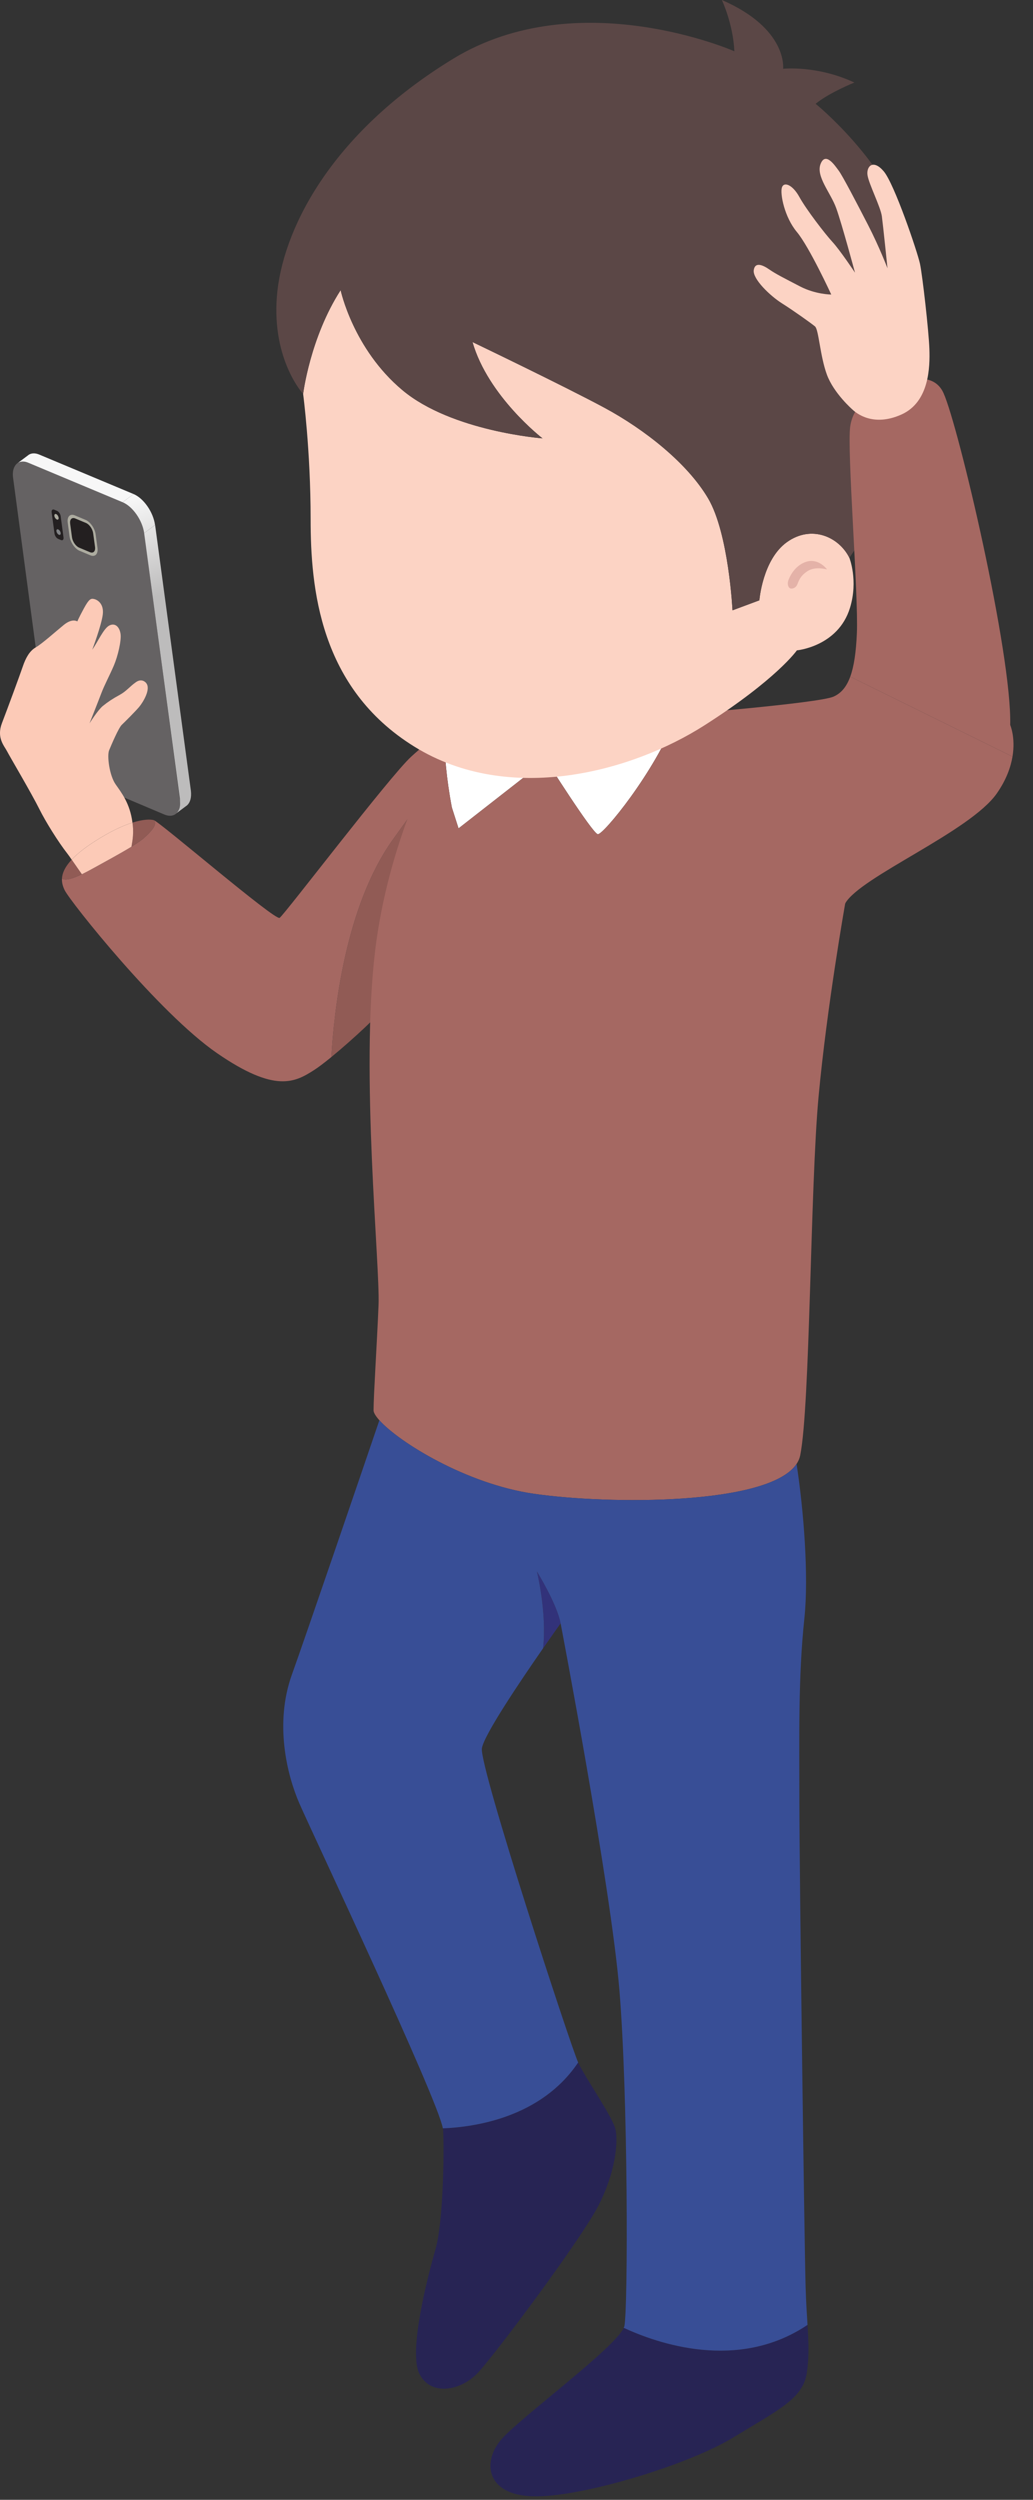 <?xml version="1.0" encoding="UTF-8" standalone="no"?>
<!DOCTYPE svg PUBLIC "-//W3C//DTD SVG 1.1//EN" "http://www.w3.org/Graphics/SVG/1.1/DTD/svg11.dtd">
<svg width="100%" height="100%" viewBox="0 0 43 104" version="1.1" xmlns="http://www.w3.org/2000/svg" xmlns:xlink="http://www.w3.org/1999/xlink" xml:space="preserve" xmlns:serif="http://www.serif.com/" style="fill-rule:evenodd;clip-rule:evenodd;stroke-linejoin:round;stroke-miterlimit:2;">
    <rect x="0" y="0" width="43" height="104" fill="#333333" stroke="none"/>
    <g transform="matrix(1,0,0,1,-2120.59,-1354.56)">
        <g transform="matrix(0.657,0,0,0.657,2120.59,1354.56)">
            <g id="デザイン">
                <g transform="matrix(1,0,0,1,53.871,58.896)">
                    <path d="M0,-16.048C-0.238,-15.396 -0.581,-14.996 -1.059,-14.784C-2.009,-14.361 -11.196,-13.622 -11.196,-13.622L-6.233,-5.702C-6.233,-5.702 -1.27,0 -0.32,-1.69C0.63,-3.379 7.6,-6.23 9.289,-8.659C9.89,-9.523 10.167,-10.317 10.279,-10.985L0,-16.048Z" style="fill:rgb(165,104,98);fill-rule:nonzero;"/>
                </g>
                <g transform="matrix(10.576,21.547,21.547,-10.576,1.017,30.059)">
                    <path d="M-0.026,0.018C-0.024,0.006 -0.014,-0.005 0.005,-0.011L0.676,-0.236C0.708,-0.246 0.753,-0.239 0.774,-0.22L0.978,-0.043C0.988,-0.034 0.991,-0.024 0.989,-0.015C0.987,-0.009 0.984,-0.004 0.978,0.001C0.974,0.004 0.969,0.007 0.964,0.009C0.962,0.01 0.96,0.011 0.958,0.011L0.288,0.236C0.255,0.246 0.211,0.24 0.189,0.221L-0.014,0.043C-0.017,0.04 -0.019,0.037 -0.021,0.034C-0.022,0.033 -0.023,0.032 -0.023,0.031C-0.025,0.027 -0.026,0.022 -0.026,0.018Z" style="fill:url(#_Linear1);fill-rule:nonzero;"/>
                </g>
                <g transform="matrix(1,0,0,1,2.488,31.695)">
                    <path d="M0,-2.909C-0.259,-3.018 -0.482,-3.006 -0.651,-2.906L-0.652,-2.908L-0.736,-2.844L-0.767,-2.821L-1.353,-2.382L-1.354,-2.38C-1.242,-2.449 -1.108,-2.479 -0.953,-2.46C-0.871,-2.449 -0.784,-2.429 -0.692,-2.39L-0.422,-2.277L5.283,0.109L5.975,-0.41L0,-2.909Z" style="fill:rgb(247,247,247);fill-rule:nonzero;"/>
                </g>
                <g transform="matrix(-3.715,5.299,5.299,3.715,9.558,31.603)">
                    <path d="M0.184,-0.208C0.161,-0.104 0.218,0.052 0.311,0.138L0.184,0.179C0.091,0.093 0.034,-0.062 0.057,-0.167L0.184,-0.208Z" style="fill:url(#_Linear2);fill-rule:nonzero;"/>
                </g>
                <g transform="matrix(1.925,6.19,6.19,-1.925,7.205,31.817)">
                    <path d="M0.375,0.195L2.957,-0.242C2.965,-0.244 2.972,-0.246 2.979,-0.248C3.001,-0.253 3.02,-0.26 3.036,-0.269C3.059,-0.283 3.074,-0.301 3.083,-0.32L3.083,-0.321L3.037,-0.191L3.037,-0.192C3.02,-0.156 2.977,-0.128 2.913,-0.116L0.33,0.321L0.375,0.195Z" style="fill:url(#_Linear3);fill-rule:nonzero;"/>
                </g>
                <g transform="matrix(1,0,0,1,5.424,34.877)">
                    <path d="M0,-1.956C0.3,-1.83 0.586,-1.417 0.635,-1.041L0.754,-0.176C0.804,0.203 0.602,0.412 0.301,0.288L-0.382,0.002C-0.681,-0.123 -0.967,-0.537 -1.018,-0.918L-1.133,-1.781C-1.185,-2.158 -0.985,-2.368 -0.685,-2.242L0,-1.956Z" style="fill:rgb(173,172,160);fill-rule:nonzero;"/>
                </g>
                <g transform="matrix(1,0,0,1,4.561,33.774)">
                    <path d="M0,0.25C0.037,0.522 0.242,0.817 0.454,0.905L1.137,1.192C1.353,1.282 1.496,1.133 1.46,0.862L1.342,-0.003C1.307,-0.272 1.104,-0.567 0.888,-0.657L0.205,-0.943C-0.008,-1.032 -0.152,-0.882 -0.116,-0.613L0,0.25Z" style="fill:rgb(35,31,32);fill-rule:nonzero;"/>
                </g>
                <g transform="matrix(1,0,0,1,3.455,32.676)">
                    <path d="M0,1.12C0.019,1.255 0.119,1.4 0.228,1.446L0.408,1.522C0.515,1.567 0.588,1.493 0.57,1.359L0.388,0.002C0.368,-0.134 0.267,-0.282 0.16,-0.326L-0.021,-0.403C-0.128,-0.447 -0.201,-0.372 -0.183,-0.237L0,1.12Z" style="fill:rgb(35,31,32);fill-rule:nonzero;"/>
                </g>
                <g transform="matrix(-0.386,0.923,0.923,0.386,3.684,32.624)">
                    <path d="M0.135,-0.203C0.218,-0.154 0.283,-0.05 0.284,0.032C0.284,0.111 0.219,0.138 0.135,0.088C0.053,0.039 -0.014,-0.064 -0.016,-0.143C-0.014,-0.224 0.055,-0.249 0.135,-0.203" style="fill:rgb(173,172,160);fill-rule:nonzero;"/>
                </g>
                <g transform="matrix(-0.387,0.922,0.922,0.387,3.815,33.592)">
                    <path d="M0.135,-0.204C0.217,-0.154 0.283,-0.05 0.282,0.029C0.282,0.109 0.217,0.136 0.135,0.088C0.052,0.039 -0.012,-0.063 -0.013,-0.145C-0.012,-0.223 0.053,-0.25 0.135,-0.204" style="fill:rgb(128,130,133);fill-rule:nonzero;"/>
                </g>
                <g transform="matrix(1,0,0,1,5.967,39.022)">
                    <path d="M0,14.278C1.028,13.614 1.822,13.258 2.425,13.069C2.271,11.857 1.726,11.17 1.363,10.653C0.961,10.082 0.806,8.832 0.947,8.489C1.088,8.145 1.546,7.071 1.749,6.876C1.953,6.682 2.629,6.009 2.859,5.731C3.089,5.453 3.62,4.605 3.287,4.222C3.287,4.222 3.042,3.904 2.654,4.169C2.266,4.435 2.042,4.751 1.61,4.984C1.178,5.217 0.86,5.43 0.548,5.683C0.236,5.935 -0.295,6.783 -0.295,6.783C-0.295,6.783 0.266,5.371 0.459,4.86C0.653,4.348 0.986,3.733 1.243,3.131C1.501,2.529 1.736,1.532 1.669,1.103C1.602,0.676 1.326,0.404 0.963,0.585C0.601,0.765 0.228,1.626 -0.124,2.124C-0.124,2.124 0.457,0.59 0.544,-0.103C0.631,-0.796 0.202,-1.043 -0.001,-1.089C-0.202,-1.134 -0.316,-1.115 -0.65,-0.5C-0.984,0.115 -1.068,0.329 -1.068,0.329C-1.068,0.329 -1.376,0.101 -1.93,0.554C-2.484,1.007 -3.305,1.744 -3.7,1.971C-4.094,2.196 -4.338,2.637 -4.525,3.188C-4.712,3.737 -5.48,5.823 -5.841,6.762C-6.202,7.7 -5.693,8.213 -5.524,8.544C-5.355,8.874 -3.978,11.196 -3.466,12.227C-3.088,12.988 -2.285,14.287 -1.681,15.055C-1.632,15.118 -1.538,15.25 -1.425,15.412C-1.108,15.073 -0.651,14.699 0,14.278" style="fill:rgb(252,202,183);fill-rule:nonzero;"/>
                </g>
                <g transform="matrix(1,0,0,1,8.423,52.55)">
                    <path d="M0,0.383C-0.018,0.605 -0.051,0.835 -0.093,1.063C0.247,0.854 0.54,0.658 0.711,0.504C1.24,0.027 1.567,-0.388 1.317,-0.617C1.115,-0.672 0.673,-0.68 -0.031,-0.459C-0.015,-0.333 0.001,-0.207 0.008,-0.068C0.016,0.089 0.012,0.239 0,0.383" style="fill:rgb(145,91,85);fill-rule:nonzero;"/>
                </g>
                <g transform="matrix(1,0,0,1,5.187,54.857)">
                    <path d="M0,0.502C-0.215,0.198 -0.457,-0.155 -0.644,-0.423C-1.074,0.037 -1.243,0.43 -1.261,0.777C-1.028,0.925 -0.56,0.773 0,0.502" style="fill:rgb(145,91,85);fill-rule:nonzero;"/>
                </g>
                <g transform="matrix(1,0,0,1,20.994,49.978)">
                    <path d="M0,16.957C1.401,15.812 3.243,14.076 3.316,13.824C3.411,13.494 5.366,3.209 5.366,3.209L6.228,0C5.611,0.815 4.844,1.858 3.887,3.201C0.852,7.464 0.158,14.16 0,16.957" style="fill:rgb(145,91,85);fill-rule:nonzero;"/>
                </g>
                <g transform="matrix(1,0,0,1,26.048,67.588)">
                    <path d="M0,-19.669C-1.372,-18.412 -8.031,-9.658 -8.331,-9.466C-8.632,-9.275 -15.931,-15.552 -16.307,-15.654C-16.057,-15.425 -16.384,-15.01 -16.914,-14.533C-17.085,-14.379 -17.377,-14.183 -17.717,-13.974C-18.429,-13.536 -19.371,-13.033 -19.995,-12.685C-20.297,-12.517 -20.589,-12.36 -20.861,-12.228C-21.421,-11.957 -21.888,-11.805 -22.122,-11.954C-22.136,-11.682 -22.059,-11.439 -21.948,-11.213C-21.591,-10.488 -15.994,-3.448 -12.302,-0.902C-8.609,1.645 -7.359,0.942 -6.156,0.177C-5.874,-0.003 -5.484,-0.301 -5.054,-0.652C-4.896,-3.449 -4.203,-10.146 -1.167,-14.409C-0.21,-15.751 0.557,-16.794 1.174,-17.609L2.169,-21.314C2.169,-21.314 1.372,-20.926 0,-19.669" style="fill:rgb(165,104,98);fill-rule:nonzero;"/>
                </g>
                <g transform="matrix(1,0,0,1,6.053,52.548)">
                    <path d="M0,2.355C0.624,2.007 1.566,1.504 2.278,1.066C2.319,0.838 2.353,0.608 2.371,0.386C2.382,0.242 2.386,0.092 2.379,-0.065C2.372,-0.204 2.356,-0.33 2.339,-0.457C1.736,-0.267 0.943,0.088 -0.085,0.753C-0.737,1.173 -1.193,1.548 -1.51,1.887C-1.323,2.154 -1.08,2.508 -0.866,2.812C-0.594,2.68 -0.302,2.523 0,2.355" style="fill:rgb(252,202,183);fill-rule:nonzero;"/>
                </g>
                <g transform="matrix(1,0,0,1,29.053,45.736)">
                    <path d="M0,6.719L5.544,2.39C5.544,2.39 8.447,6.983 8.817,7.089C9.135,7.18 12.464,3.12 13.788,-0.369L13.622,-0.461L-0.739,0.7C-0.739,0.7 -0.802,0.804 -0.909,0.994C-0.885,1.981 -0.78,3.521 -0.422,5.399L0,6.719Z" style="fill:white;fill-rule:nonzero;"/>
                </g>
                <g transform="matrix(1,0,0,1,39.515,157.97)">
                    <path d="M0,-10.567C-0.516,-9.321 -6.481,-4.928 -7.717,-3.537C-8.984,-2.112 -8.746,0.027 -5.737,0.106C-2.727,0.185 4.083,-1.874 6.935,-3.617C9.786,-5.359 11.37,-6.072 11.607,-7.735C11.758,-8.788 11.717,-9.621 11.648,-10.752C7.225,-7.772 2.089,-9.594 0,-10.567" style="fill:rgb(39,36,84);fill-rule:nonzero;"/>
                </g>
                <g transform="matrix(1,0,0,1,28.059,147.568)">
                    <path d="M0,-12.794C0.006,-12.761 0.016,-12.721 0.017,-12.696C0.096,-11.271 0.017,-6.836 -0.458,-5.173C-0.934,-3.51 -2.201,1.321 -1.488,2.747C-0.775,4.173 1.126,3.856 2.234,2.668C3.343,1.48 8.728,-5.727 9.837,-7.865C10.946,-10.004 11.104,-11.904 10.946,-12.696C10.788,-13.487 9.051,-15.935 8.573,-16.967C6.229,-13.472 2.007,-12.871 0,-12.794" style="fill:rgb(39,36,84);fill-rule:nonzero;"/>
                </g>
                <g transform="matrix(1,0,0,1,42.841,95.323)">
                    <path d="M0,-49.957C-1.324,-46.467 -4.653,-42.408 -4.971,-42.499C-5.34,-42.605 -8.244,-47.198 -8.244,-47.198L-13.788,-42.869L-14.21,-44.188C-14.568,-46.066 -14.673,-47.607 -14.697,-48.593C-15.417,-47.316 -18.241,-41.96 -19.068,-35.16C-20.018,-27.346 -18.751,-15.203 -18.857,-12.669C-18.962,-10.134 -19.173,-6.966 -19.173,-6.016C-19.173,-5.866 -19.035,-5.646 -18.804,-5.387C-17.565,-4.001 -13.307,-1.359 -9.036,-0.736C-4.276,-0.042 5.885,0 7.628,-2.622C7.741,-2.792 7.82,-2.972 7.859,-3.165C8.493,-6.333 8.493,-20.166 9.021,-25.868C9.548,-31.57 10.71,-38.117 10.71,-38.117L10.71,-44.03L0,-49.957Z" style="fill:rgb(165,104,98);fill-rule:nonzero;"/>
                </g>
                <g transform="matrix(1,0,0,1,34.409,99.51)">
                    <path d="M0,4.865C0.646,3.936 1.112,3.287 1.112,3.287C0.877,2.044 -0.393,0 -0.393,0C-0.393,0 0.25,2.574 0,4.865" style="fill:rgb(50,50,122);fill-rule:nonzero;"/>
                </g>
                <g transform="matrix(1,0,0,1,51.043,95.284)">
                    <path d="M0,49.566C-0.079,46.952 -0.396,22.956 -0.396,18.838C-0.396,14.72 -0.475,10.918 -0.079,7.196C0.207,4.508 -0.128,0.298 -0.574,-2.583C-2.317,0.039 -12.478,-0.003 -17.238,-0.697C-21.509,-1.32 -25.768,-3.962 -27.006,-5.348C-28.265,-1.658 -31.652,8.26 -32.55,10.76C-33.658,13.849 -32.866,17.096 -32.074,18.917C-31.296,20.708 -23.33,37.563 -22.984,39.49C-20.977,39.412 -16.754,38.811 -14.411,35.316C-14.412,35.315 -14.413,35.312 -14.414,35.311C-14.889,34.281 -20.67,16.62 -20.512,15.432C-20.403,14.613 -18.071,11.157 -16.634,9.091C-16.385,6.8 -17.027,4.226 -17.027,4.226C-17.027,4.226 -15.757,6.27 -15.523,7.513C-15.523,7.513 -12.355,24.065 -11.8,30.717C-11.246,37.37 -11.246,50.912 -11.484,52.021C-11.489,52.049 -11.515,52.087 -11.528,52.119C-9.439,53.092 -4.303,54.914 0.12,51.934C0.079,51.279 0.029,50.525 0,49.566" style="fill:rgb(56,78,150);fill-rule:nonzero;"/>
                </g>
                <g transform="matrix(1,0,0,1,49.855,35.045)">
                    <path d="M0,-0.713C-1.544,0.396 -1.742,2.97 -1.742,2.97L-3.445,3.603C-3.445,3.603 -3.683,-1.267 -4.989,-3.485C-6.296,-5.702 -8.989,-7.841 -11.563,-9.227C-14.137,-10.612 -19.918,-13.384 -19.918,-13.384C-18.928,-9.939 -15.483,-7.286 -15.483,-7.286C-15.483,-7.286 -21.225,-7.722 -24.353,-10.335C-27.481,-12.949 -28.273,-16.671 -28.273,-16.671C-30.213,-13.661 -30.649,-10.098 -30.649,-10.098C-30.649,-10.098 -30.174,-6.534 -30.174,-2.178C-30.174,2.178 -29.619,8.513 -23.6,12.236C-17.581,15.958 -9.82,13.82 -5.227,10.889C-0.633,7.959 0.634,6.138 0.634,6.138C0.634,6.138 3.247,5.9 3.999,3.445C4.532,1.708 3.96,0.277 3.96,0.277C3.287,-1.069 1.544,-1.822 0,-0.713" style="fill:rgb(252,211,196);fill-rule:nonzero;"/>
                </g>
                <g transform="matrix(1,0,0,1,57.616,22.65)">
                    <path d="M0,-7.761C-1.426,-12.434 -5.94,-16.077 -5.94,-16.077C-5.069,-16.789 -3.485,-17.423 -3.485,-17.423C-5.861,-18.532 -7.999,-18.294 -7.999,-18.294C-7.999,-18.294 -7.682,-20.828 -11.88,-22.65C-11.88,-22.65 -11.167,-21.145 -11.088,-19.403C-11.088,-19.403 -20.987,-23.759 -28.907,-18.928C-36.826,-14.097 -39.757,-7.919 -40.073,-3.88C-40.39,0.159 -38.41,2.297 -38.41,2.297C-38.41,2.297 -37.975,-1.267 -36.034,-4.276C-36.034,-4.276 -35.242,-0.554 -32.114,2.059C-28.986,4.673 -23.244,5.108 -23.244,5.108C-23.244,5.108 -26.689,2.455 -27.679,-0.99C-27.679,-0.99 -21.898,1.782 -19.324,3.168C-16.75,4.554 -14.057,6.692 -12.751,8.91C-11.444,11.127 -11.206,15.998 -11.206,15.998L-9.504,15.364C-9.504,15.364 -9.306,12.79 -7.761,11.682C-6.217,10.573 -4.475,11.325 -3.801,12.672C1.651,4.737 1.425,-3.088 0,-7.761" style="fill:rgb(91,71,70);fill-rule:nonzero;"/>
                </g>
                <g transform="matrix(1,0,0,1,49.987,35.995)">
                    <path d="M0,0.66C0,0.66 0.304,-0.172 1.096,-0.422C1.887,-0.673 2.415,0.066 2.415,0.066C2.415,0.066 1.676,-0.158 1.175,0.172C0.673,0.502 0.62,0.818 0.515,1.043C0.409,1.267 0.132,1.333 0.026,1.228C-0.079,1.122 -0.122,0.909 0,0.66" style="fill:rgb(228,178,168);fill-rule:nonzero;"/>
                </g>
                <g transform="matrix(1,0,0,1,64.005,24.786)">
                    <path d="M0,21.122C0.106,16.581 -3.273,2.221 -4.224,0.109C-5.174,-2.003 -8.659,0.214 -8.659,0.214C-8.659,0.214 -9.926,0.742 -10.137,2.221C-10.348,3.699 -9.609,12.886 -9.715,15.314C-9.767,16.523 -9.899,17.416 -10.134,18.063L0.145,23.125C0.348,21.914 0,21.122 0,21.122" style="fill:rgb(165,104,98);fill-rule:nonzero;"/>
                </g>
                <g transform="matrix(1,0,0,1,54.013,10.692)">
                    <path d="M0,15.245C0,15.245 -1.188,14.215 -1.624,13.027C-2.059,11.84 -2.138,10.176 -2.376,9.978C-2.613,9.78 -3.722,8.988 -4.475,8.513C-5.227,8.038 -6.336,6.969 -6.257,6.415C-6.177,5.86 -5.663,6.098 -5.267,6.375C-4.87,6.652 -4.316,6.929 -3.326,7.444C-2.336,7.959 -1.346,7.959 -1.346,7.959C-1.346,7.959 -2.732,4.949 -3.524,3.999C-4.316,3.049 -4.593,1.584 -4.475,1.188C-4.356,0.792 -3.801,0.99 -3.366,1.782C-2.93,2.574 -1.742,4.118 -1.267,4.633C-0.792,5.147 0.158,6.573 0.158,6.573C0.158,6.573 -0.673,3.484 -1.03,2.494C-1.386,1.504 -2.336,0.475 -2.02,-0.317C-1.703,-1.109 -1.109,-0.198 -0.871,0.119C-0.633,0.435 0.277,2.178 0.99,3.564C1.703,4.949 2.217,6.296 2.217,6.296C2.217,6.296 1.94,3.603 1.861,3.009C1.782,2.415 1.03,0.95 0.95,0.396C0.871,-0.159 1.307,-0.634 1.98,0.158C2.653,0.95 4.118,5.266 4.277,6.019C4.435,6.771 4.831,10.256 4.871,11.404C4.91,12.552 4.871,14.77 3.089,15.562C1.307,16.354 0.244,15.476 0,15.245" style="fill:rgb(252,211,196);fill-rule:nonzero;"/>
                </g>
            </g>
        </g>
    </g>
    <defs>
        <linearGradient id="_Linear1" x1="0" y1="0" x2="1" y2="0" gradientUnits="userSpaceOnUse" gradientTransform="matrix(1,0,0,-1,0,4.38465e-06)"><stop offset="0" style="stop-color:rgb(101,98,99);stop-opacity:1"/><stop offset="1" style="stop-color:rgb(101,98,99);stop-opacity:1"/></linearGradient>
        <linearGradient id="_Linear2" x1="0" y1="0" x2="1" y2="0" gradientUnits="userSpaceOnUse" gradientTransform="matrix(0.611,0.791,0.791,-0.611,0.075,-0.152)"><stop offset="0" style="stop-color:rgb(248,248,248);stop-opacity:1"/><stop offset="1" style="stop-color:rgb(189,188,188);stop-opacity:1"/></linearGradient>
        <linearGradient id="_Linear3" x1="0" y1="0" x2="1" y2="0" gradientUnits="userSpaceOnUse" gradientTransform="matrix(1,0,0,-1,0,1.80661e-05)"><stop offset="0" style="stop-color:rgb(248,248,248);stop-opacity:1"/><stop offset="1" style="stop-color:rgb(189,188,188);stop-opacity:1"/></linearGradient>
    </defs>
</svg>
